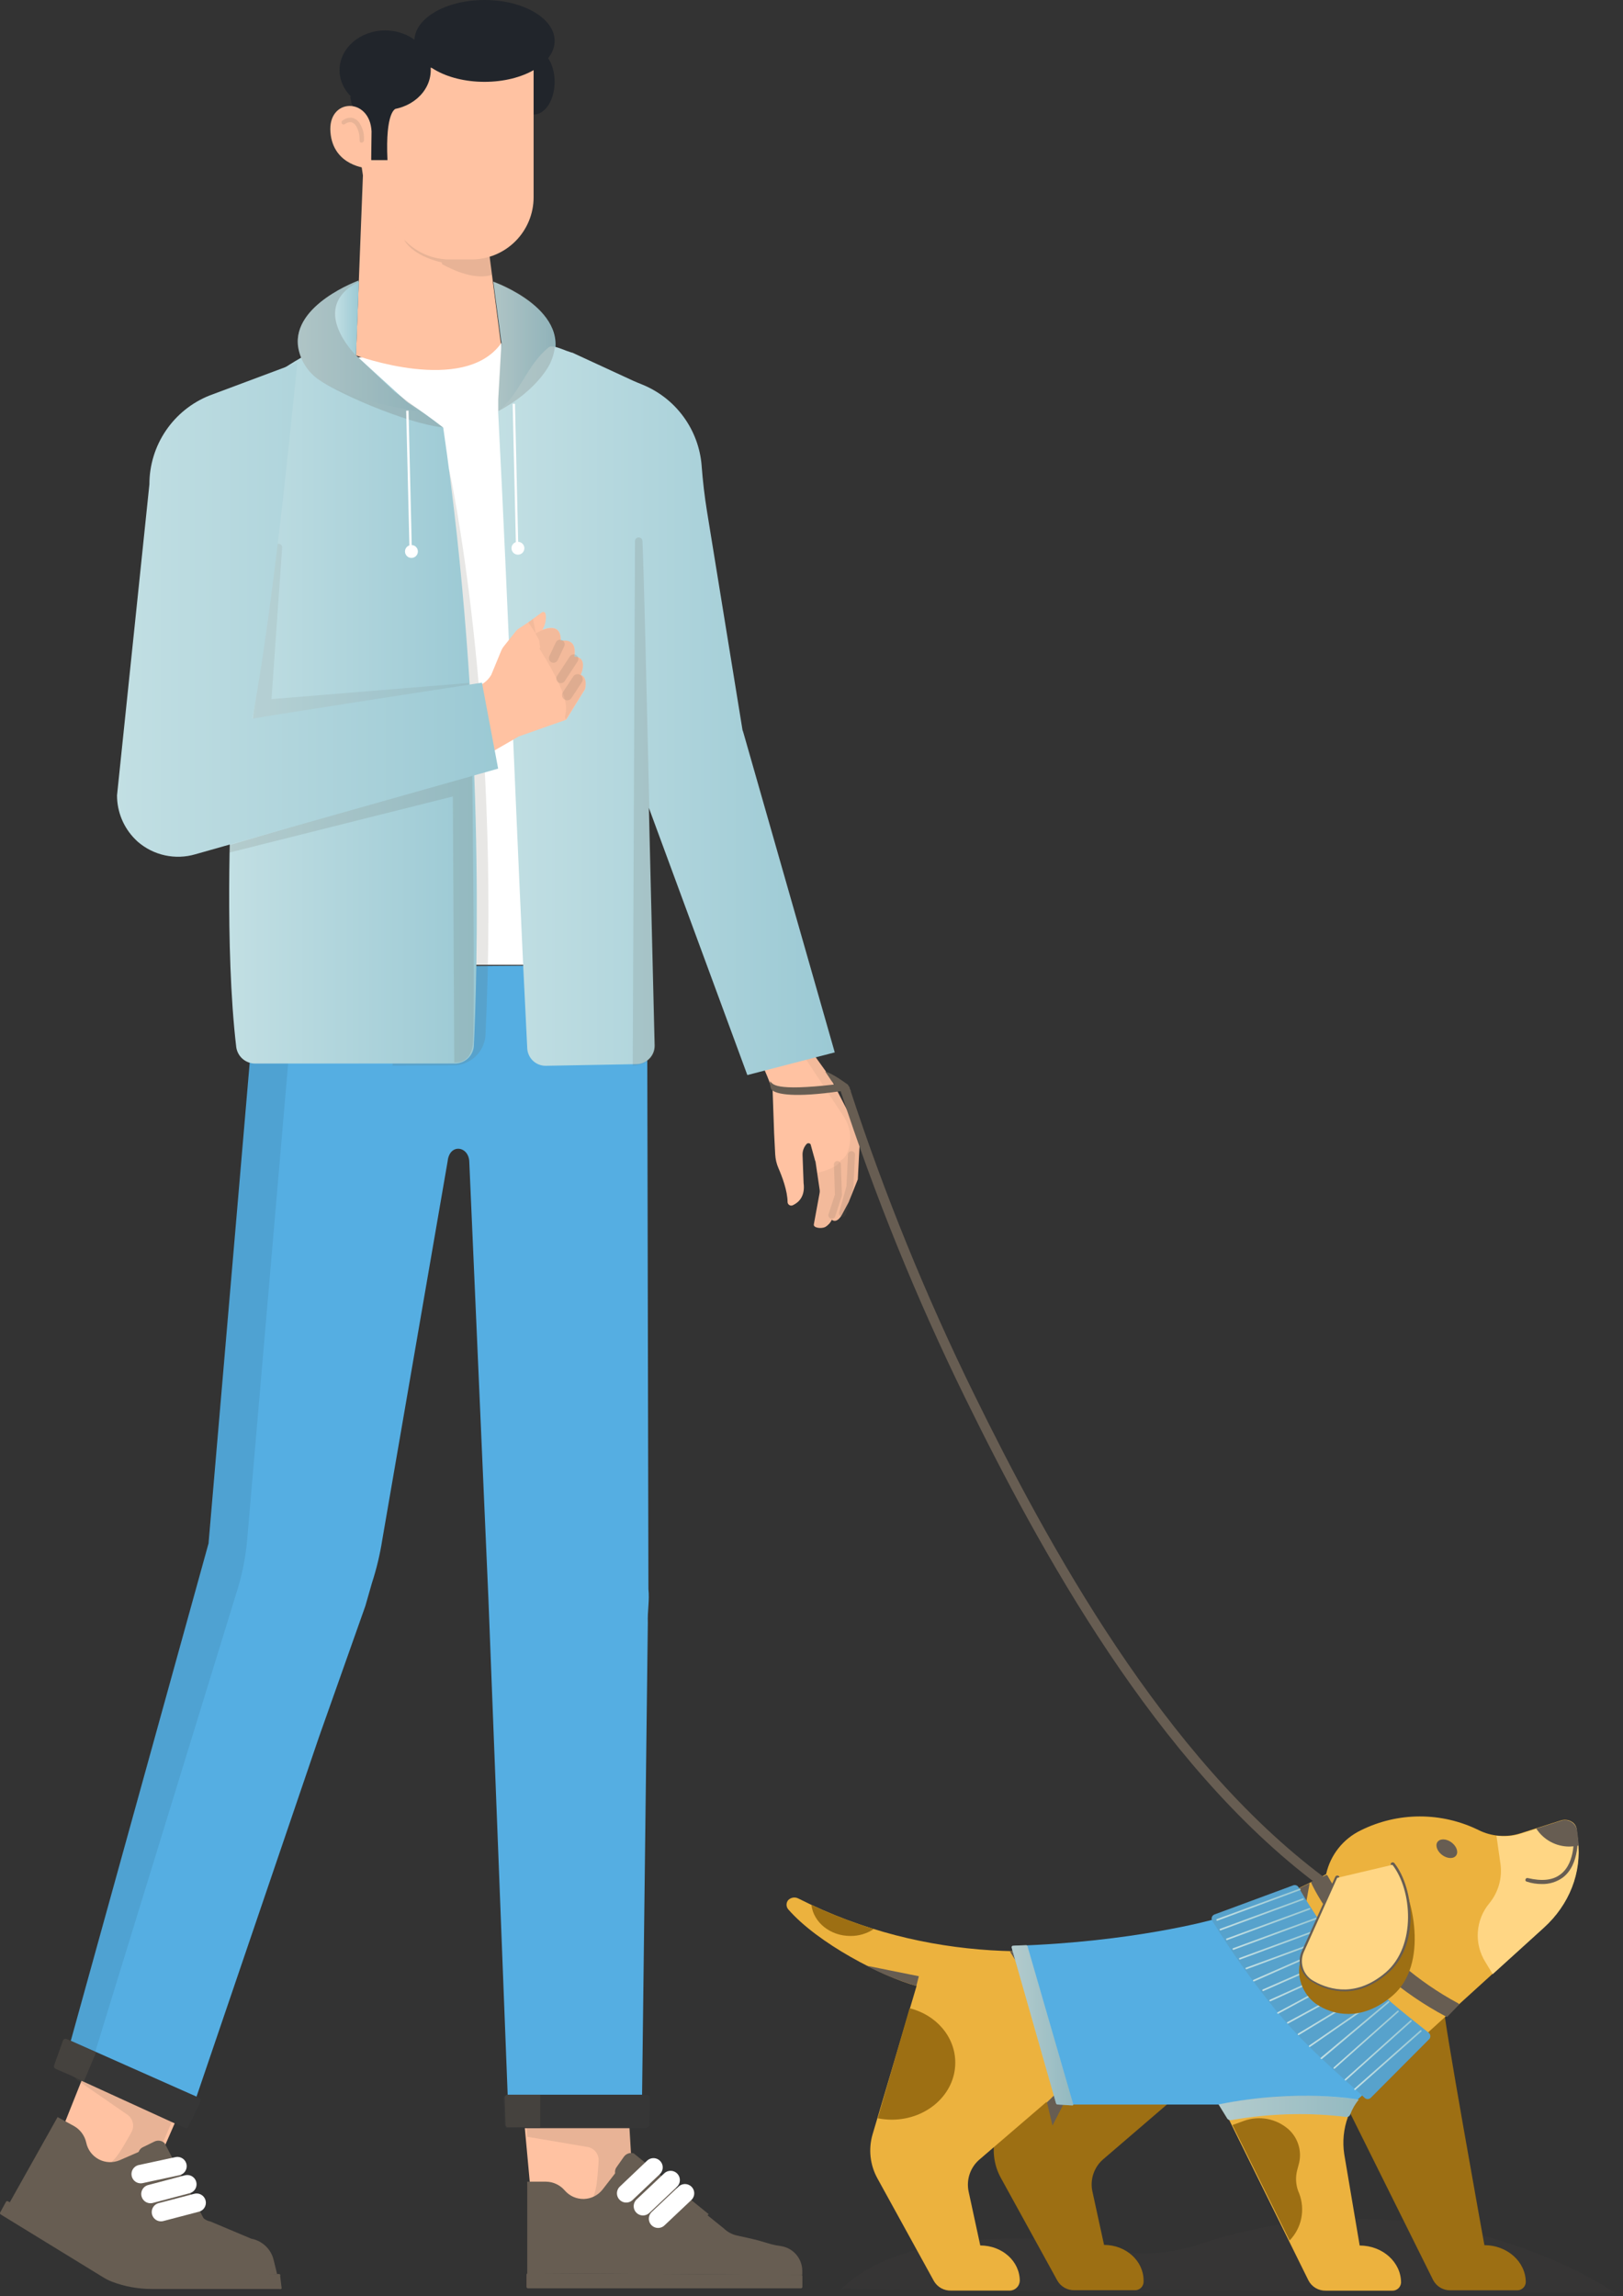 <svg width="135" height="191" viewBox="0 0 135 191" fill="none" xmlns="http://www.w3.org/2000/svg">
<rect x="0" y="0" width="135" height="191" fill="#333333" stroke="none"/>
<path d="M5.616 170.753L15.85 175.87L26.529 144.508L30.393 133.587L30.932 131.701C31.319 130.515 31.61 129.299 31.802 128.065L37.234 96.6C37.396 95.073 39.012 95.343 39.036 96.665L40.628 133.048L42.332 176.947H53.375L53.886 134.976C53.846 134.047 54.04 133.121 53.935 132.197L53.824 80.258L21.444 80.495L17.35 128.378L5.616 170.753Z" fill="#55AEE2"/>
<path opacity="0.3" d="M5.705 170.381L7.722 171.329L19.615 132.665C20.109 131.166 20.427 129.614 20.563 128.041L24.651 80.53L21.374 80.551L17.393 128.2L5.705 170.381Z" fill="black" fill-opacity="0.24"/>
<path opacity="0.05" d="M69.987 190.414C75.43 185.054 87.727 186.202 89.975 186.56C90.269 186.605 90.558 186.673 90.84 186.764C93.705 187.685 96.789 187.672 99.647 186.729C119.307 180.12 134.352 190.75 134.352 190.75L95.656 190.481V190.75L69.987 190.414Z" fill="#675D52"/>
<g opacity="0.08">
<path opacity="0.08" d="M108.688 168.173C108.282 167.891 107.945 167.521 107.704 167.09C107.462 166.659 107.322 166.178 107.294 165.685C107.266 165.191 107.352 164.698 107.543 164.242C107.735 163.787 108.028 163.381 108.4 163.056C112.254 159.692 118.993 154.23 124.772 151.744C120.606 153.266 118.236 154.796 118.236 154.796C106.599 163.115 95.287 162.854 90.921 161.197C89.459 160.64 87.968 160.158 86.456 159.754C86.456 159.754 101.495 163.751 119.27 176.409C115.885 173.487 112.353 170.737 108.688 168.173Z" fill="#675D52"/>
</g>
<path d="M43.456 174.866L52.228 174.836L52.511 179.636C52.527 180.23 52.692 180.814 52.992 181.337C53.292 181.863 53.72 182.314 54.239 182.656L60.692 186.955L44.531 186.57L43.456 174.866Z" fill="#FFC2A2"/>
<path opacity="0.15" d="M49.785 179.953V179.851C49.824 179.571 49.755 179.285 49.591 179.053C49.427 178.822 49.182 178.663 48.904 178.606L43.86 177.753L43.782 176.675H52.429L52.809 185.894L45.756 185.032L48.085 184.03C49.65 183.309 49.629 181.854 49.785 179.953Z" fill="#675D52"/>
<path d="M43.857 189.11V181.488H45.43C45.723 181.493 46.012 181.561 46.277 181.687C46.542 181.811 46.779 181.992 46.97 182.212C47.166 182.441 47.409 182.624 47.684 182.748C47.959 182.87 48.258 182.931 48.558 182.926C48.859 182.918 49.155 182.845 49.425 182.711C49.694 182.576 49.93 182.385 50.116 182.148L52.459 179.126L60.199 185.372C60.51 185.673 60.899 185.881 61.322 185.972C61.955 186.112 62.591 186.241 63.208 186.414L64.123 186.683C64.397 186.753 64.675 186.81 64.956 186.847C65.448 186.92 65.898 187.168 66.224 187.545C66.55 187.922 66.73 188.401 66.733 188.9V189.247L43.857 189.11Z" fill="#675D52"/>
<path d="M43.792 189.226V190.238C43.793 190.271 43.806 190.303 43.83 190.327C43.854 190.349 43.886 190.362 43.919 190.362H66.617C66.65 190.362 66.682 190.349 66.706 190.327C66.73 190.303 66.743 190.271 66.744 190.238V189.352C66.744 189.32 66.731 189.288 66.708 189.263C66.684 189.239 66.653 189.226 66.62 189.226L43.927 189.102C43.91 189.102 43.893 189.105 43.877 189.11C43.861 189.115 43.846 189.123 43.834 189.137C43.821 189.148 43.811 189.161 43.804 189.177C43.797 189.191 43.793 189.21 43.792 189.226Z" fill="#675D52"/>
<path d="M51.212 180.944C51.164 180.831 51.147 180.707 51.164 180.586C51.18 180.462 51.23 180.349 51.306 180.252L51.904 179.401C51.995 179.28 52.122 179.188 52.266 179.14C52.411 179.091 52.566 179.088 52.712 179.131L58.95 184.192L58.099 185C57.855 185.242 57.53 185.385 57.188 185.401C56.845 185.42 56.508 185.31 56.24 185.094L51.234 181.03L51.212 180.944Z" fill="#675D52"/>
<path d="M54.74 184.567L56.976 182.455" stroke="white" stroke-width="1.54" stroke-linecap="round" stroke-linejoin="round"/>
<path d="M53.48 183.527L55.78 181.354" stroke="white" stroke-width="1.54" stroke-linecap="round" stroke-linejoin="round"/>
<path d="M52.087 182.455L54.355 180.3" stroke="white" stroke-width="1.54" stroke-linecap="round" stroke-linejoin="round"/>
<path d="M7.698 170.796L15.556 174.286L13.625 178.71C13.367 179.252 13.248 179.845 13.277 180.437C13.306 181.03 13.483 181.609 13.793 182.128L17.601 188.571L3.327 181.752L7.698 170.796Z" fill="#FFC2A2"/>
<path opacity="0.15" d="M10.846 177.529L10.892 177.437C11.047 177.2 11.105 176.912 11.055 176.632C11.005 176.352 10.85 176.104 10.622 175.935L6.313 172.956L6.741 171.83L14.633 175.708L11.01 184.195L5.012 180.381L7.547 180.481C9.295 180.513 9.887 179.188 10.846 177.529Z" fill="#675D52"/>
<path d="M10.463 189.336L0.698 183.411L4.791 176.115L6.17 176.869C6.424 177.015 6.645 177.214 6.818 177.451C6.991 177.688 7.112 177.96 7.175 178.246C7.236 178.539 7.362 178.817 7.544 179.056C7.725 179.296 7.958 179.493 8.225 179.633C8.491 179.77 8.785 179.851 9.086 179.862C9.386 179.872 9.686 179.818 9.962 179.7L13.463 178.173L16.601 184.098C16.683 184.278 16.807 184.437 16.963 184.558C17.12 184.68 17.303 184.763 17.498 184.798L20.894 186.228C21.341 186.312 21.755 186.522 22.085 186.834C22.416 187.144 22.649 187.545 22.758 187.987L23.049 189.175L10.463 189.336Z" fill="#675D52"/>
<path d="M0.498 183.163L0.013 184.049C-0.001 184.079 -0.004 184.114 0.005 184.144C0.015 184.176 0.036 184.203 0.065 184.219L8.573 189.436C8.805 189.581 9.051 189.708 9.308 189.807C10.365 190.209 11.487 190.413 12.618 190.413H23.259C23.288 190.429 23.322 190.432 23.353 190.424C23.385 190.413 23.412 190.394 23.428 190.365L23.304 189.341C23.32 189.312 23.323 189.277 23.313 189.247C23.304 189.215 23.282 189.188 23.253 189.172L12.887 189.075C12.154 189.069 11.425 188.972 10.716 188.787C10.3 188.69 9.903 188.528 9.537 188.307L0.671 183.123C0.657 183.115 0.641 183.107 0.625 183.104C0.609 183.101 0.592 183.104 0.576 183.107C0.56 183.109 0.545 183.117 0.531 183.128C0.518 183.136 0.507 183.15 0.498 183.163Z" fill="#675D52"/>
<path d="M11.5 179.169C11.511 179.045 11.556 178.929 11.629 178.83C11.702 178.73 11.801 178.655 11.915 178.606L12.849 178.148C12.989 178.081 13.146 178.06 13.299 178.084C13.452 178.111 13.593 178.183 13.703 178.294L17.258 185.167L16.127 185.458C15.797 185.552 15.444 185.523 15.135 185.372C14.826 185.224 14.583 184.968 14.452 184.65L11.489 179.242L11.5 179.169Z" fill="#675D52"/>
<path d="M13.391 184.017L16.353 183.241" stroke="white" stroke-width="1.54" stroke-linecap="round" stroke-linejoin="round"/>
<path d="M12.518 182.512L15.578 181.704" stroke="white" stroke-width="1.54" stroke-linecap="round" stroke-linejoin="round"/>
<path d="M11.707 180.855L14.759 180.198" stroke="white" stroke-width="1.54" stroke-linecap="round" stroke-linejoin="round"/>
<path d="M53.822 174.254H42.109C42.065 174.257 42.022 174.27 41.983 174.292C41.945 174.313 41.912 174.343 41.886 174.378C41.86 174.413 41.843 174.453 41.835 174.499C41.827 174.542 41.828 174.585 41.839 174.628L41.961 176.799C41.969 176.864 42.001 176.923 42.051 176.966C42.101 177.009 42.164 177.033 42.23 177.033H53.738C53.779 177.031 53.819 177.017 53.855 176.998C53.891 176.979 53.922 176.953 53.948 176.92C53.973 176.888 53.992 176.853 54.002 176.812C54.012 176.772 54.014 176.732 54.007 176.691L54.083 174.521C54.079 174.453 54.05 174.389 54.002 174.337C53.954 174.289 53.89 174.259 53.822 174.254Z" fill="#21252B"/>
<path opacity="0.3" d="M53.822 174.254H42.109C42.065 174.257 42.022 174.27 41.983 174.292C41.945 174.313 41.912 174.343 41.886 174.378C41.86 174.413 41.843 174.453 41.835 174.499C41.827 174.542 41.828 174.585 41.839 174.628L41.961 176.799C41.969 176.864 42.001 176.923 42.051 176.966C42.101 177.009 42.164 177.033 42.23 177.033H53.738C53.779 177.031 53.819 177.017 53.855 176.998C53.891 176.979 53.922 176.953 53.948 176.92C53.973 176.888 53.992 176.853 54.002 176.812C54.012 176.772 54.014 176.732 54.007 176.691L54.083 174.521C54.079 174.453 54.05 174.389 54.002 174.337C53.954 174.289 53.89 174.259 53.822 174.254Z" fill="#675D52"/>
<path d="M5.548 169.619L16.575 174.518C16.628 174.542 16.67 174.586 16.693 174.639C16.716 174.693 16.718 174.752 16.698 174.809L15.691 176.888C15.68 176.918 15.664 176.945 15.642 176.969C15.62 176.993 15.594 177.012 15.564 177.023C15.535 177.036 15.504 177.042 15.471 177.042C15.44 177.042 15.408 177.036 15.379 177.023L4.622 172.102C4.569 172.078 4.526 172.035 4.504 171.981C4.481 171.927 4.479 171.865 4.498 171.811L5.236 169.751C5.247 169.722 5.263 169.695 5.285 169.67C5.307 169.646 5.334 169.627 5.363 169.617C5.393 169.603 5.424 169.598 5.456 169.598C5.488 169.598 5.519 169.606 5.548 169.619Z" fill="#21252B"/>
<path opacity="0.3" d="M5.548 169.619L16.575 174.518C16.628 174.542 16.67 174.586 16.693 174.639C16.716 174.693 16.718 174.752 16.698 174.809L15.691 176.888C15.68 176.918 15.664 176.945 15.642 176.969C15.62 176.993 15.594 177.012 15.564 177.023C15.535 177.036 15.504 177.042 15.471 177.042C15.44 177.042 15.408 177.036 15.379 177.023L4.622 172.102C4.569 172.078 4.526 172.035 4.504 171.981C4.481 171.927 4.479 171.865 4.498 171.811L5.236 169.751C5.247 169.722 5.263 169.695 5.285 169.67C5.307 169.646 5.334 169.627 5.363 169.617C5.393 169.603 5.424 169.598 5.456 169.598C5.488 169.598 5.519 169.606 5.548 169.619Z" fill="#675D52"/>
<path opacity="0.3" d="M42.05 176.692L41.974 174.521C41.978 174.451 42.008 174.383 42.058 174.335C42.107 174.284 42.173 174.254 42.244 174.251H44.937V176.945L42.157 176.961C42.119 176.929 42.089 176.885 42.071 176.84C42.052 176.794 42.045 176.743 42.05 176.692Z" fill="#675D52"/>
<path d="M28.904 29.827L41.705 28.548L45.744 80.261H33.625L28.904 29.827Z" fill="white"/>
<path d="M44.385 9.531C45.351 9.531 46.135 8.312 46.135 6.808C46.135 5.304 45.351 4.085 44.385 4.085C43.418 4.085 42.634 5.304 42.634 6.808C42.634 8.312 43.418 9.531 44.385 9.531Z" fill="#21252B"/>
<path d="M30.188 14.589L29.607 29.561C29.607 29.561 38.551 32.868 41.662 28.588L40.708 21.206L32.911 9.143L29.216 8.171L30.188 14.589Z" fill="#FFC2A2"/>
<path opacity="0.15" d="M40.983 22.849L40.592 20.514L35.772 21.117C35.155 20.872 34.406 20.466 34.013 19.852C33.999 19.83 33.981 19.811 33.96 19.796C33.939 19.782 33.916 19.771 33.891 19.766C33.866 19.76 33.84 19.76 33.814 19.764C33.789 19.769 33.765 19.778 33.744 19.792C33.7 19.821 33.67 19.864 33.659 19.915C33.648 19.965 33.657 20.018 33.684 20.062C34.514 21.354 36.593 21.793 36.682 21.812H36.722C36.746 21.812 36.773 22.001 36.795 21.99C37.8 22.534 39.564 23.323 40.983 22.849Z" fill="#675D52"/>
<path d="M32.23 5.639H44.385V16.412C44.385 17.091 44.251 17.764 43.991 18.391C43.731 19.018 43.35 19.589 42.87 20.069C42.39 20.549 41.82 20.93 41.193 21.19C40.565 21.449 39.893 21.583 39.214 21.583H37.404C36.032 21.583 34.717 21.038 33.748 20.069C32.778 19.099 32.233 17.784 32.233 16.412V5.639H32.23Z" fill="#FFC2A2"/>
<path d="M32.036 9.141C34.13 9.141 35.828 7.662 35.828 5.836C35.828 4.011 34.13 2.532 32.036 2.532C29.942 2.532 28.244 4.011 28.244 5.836C28.244 7.662 29.942 9.141 32.036 9.141Z" fill="#21252B"/>
<path d="M40.301 6.808C43.523 6.808 46.135 5.284 46.135 3.404C46.135 1.524 43.523 0 40.301 0C37.08 0 34.468 1.524 34.468 3.404C34.468 5.284 37.08 6.808 40.301 6.808Z" fill="#21252B"/>
<path d="M32.911 9.052C32.911 9.052 32.036 9.238 32.23 13.321H30.87C30.28 11.815 29.903 10.358 29.313 8.85C29.211 8.581 29.157 8.042 29.119 8.071C30.1 7.293 31.699 8.734 32.911 9.052Z" fill="#21252B"/>
<path d="M30.552 13.996C30.552 13.996 27.708 13.838 27.485 10.986C27.261 8.133 30.771 8.063 30.905 10.934L30.867 14.05L30.552 13.996Z" fill="#FFC2A2"/>
<path d="M71.104 93.579L69.076 89.66L67.651 87.675L65.893 84.635L61.5 87.185L63.345 88.459C63.69 89.193 63.998 89.945 64.266 90.71L64.39 94.249L64.481 96.032C64.502 96.427 64.594 96.814 64.751 97.177C65.044 97.85 65.508 99.062 65.51 100.005C65.513 100.056 65.529 100.106 65.557 100.15C65.585 100.193 65.623 100.229 65.668 100.254C65.713 100.279 65.764 100.292 65.816 100.291C65.867 100.291 65.918 100.278 65.963 100.253C66.41 100.04 66.994 99.541 66.841 98.405L66.755 96.078C66.746 95.754 66.859 95.438 67.07 95.192C67.09 95.164 67.117 95.142 67.148 95.126C67.179 95.11 67.213 95.102 67.248 95.102C67.282 95.102 67.316 95.11 67.347 95.126C67.378 95.142 67.405 95.164 67.425 95.192L67.797 96.539L67.835 96.638L68.177 98.96C68.193 99.049 68.193 99.14 68.177 99.229L67.695 101.85C67.638 102.159 68.33 102.224 68.632 102.076C68.877 101.936 69.072 101.724 69.189 101.467C69.189 101.467 69.58 101.85 70.035 101.042L70.59 100.007L71.352 98.109L71.513 94.968C71.54 94.472 71.396 93.982 71.104 93.579Z" fill="#FFC2A2"/>
<path opacity="0.08" d="M69.938 96.517C69.65 97.228 67.975 97.567 67.975 97.567L68.179 98.954C68.196 99.043 68.196 99.134 68.179 99.224L67.695 101.849C67.638 102.162 68.333 102.218 68.637 102.07C68.875 101.928 69.063 101.715 69.176 101.462C69.176 101.462 69.58 101.849 70.035 101.041L70.59 100.007L71.352 98.109L71.514 94.968C71.543 94.468 71.398 93.973 71.104 93.568L68.995 89.487L65.75 84.694L65.069 85.124L70.264 93.013C70.69 93.729 70.825 94.581 70.641 95.394C70.418 96.379 69.938 96.517 69.938 96.517Z" fill="#675D52"/>
<path opacity="0.15" d="M70.083 100.934L70.697 98.726L70.827 96.049" stroke="#675D52" stroke-width="0.58" stroke-miterlimit="10" stroke-linecap="round"/>
<path opacity="0.15" d="M69.195 101.095L69.739 99.412L69.655 96.872" stroke="#675D52" stroke-width="0.58" stroke-miterlimit="10" stroke-linecap="round"/>
<path opacity="0.15" d="M37.347 38.976C37.347 38.976 41.697 58.618 40.38 86.153C40.327 86.835 40.015 87.471 39.508 87.929C39.001 88.388 38.338 88.636 37.654 88.621L32.647 88.647L37.347 38.976Z" fill="#675D52"/>
<path opacity="0.15" d="M28.492 10.03C28.604 9.94 28.734 9.873 28.873 9.835C29.012 9.796 29.157 9.785 29.3 9.803C29.441 9.838 29.572 9.903 29.686 9.994C29.799 10.085 29.892 10.199 29.957 10.329C30.148 10.643 30.257 11.001 30.275 11.368V11.67C30.275 11.891 29.924 11.961 29.916 11.713L29.903 11.409C29.886 11.101 29.799 10.802 29.647 10.533C29.605 10.445 29.546 10.367 29.472 10.303C29.398 10.24 29.312 10.193 29.219 10.164C29.025 10.146 28.832 10.204 28.68 10.326C28.641 10.353 28.592 10.363 28.546 10.355C28.499 10.346 28.457 10.319 28.43 10.28C28.387 10.17 28.411 10.059 28.492 10.03Z" fill="#675D52"/>
<path d="M41.032 23.434C41.032 23.434 47.937 25.858 45.796 30.336C45.796 30.336 44.754 32.456 41.449 34.206V33.245L41.718 28.551L41.032 23.434Z" fill="url(#paint0_linear_73_6548)"/>
<path d="M19.217 66.897C19.217 66.897 18.662 78.766 19.653 87.126C19.711 87.509 19.908 87.858 20.206 88.106C20.503 88.354 20.882 88.484 21.269 88.473H37.8C38.205 88.483 38.598 88.338 38.899 88.067C39.2 87.796 39.385 87.419 39.416 87.016C39.685 81.33 40.394 59.739 36.868 35.575C36.398 35.2 35.905 34.829 35.389 34.463C32.345 32.313 28.983 30.654 25.424 29.545C22.925 30.908 21.506 32.268 19.009 33.63L19.217 66.897Z" fill="url(#paint1_linear_73_6548)"/>
<path d="M29.83 23.337C29.83 23.337 24.307 25.338 24.797 28.847C24.951 29.831 25.457 30.724 26.221 31.363C27.52 32.483 31.931 33.916 34.972 34.206H34.703L29.607 29.558L29.779 25.136L29.83 23.337Z" fill="url(#paint2_linear_73_6548)"/>
<path opacity="0.2" d="M29.83 23.337C29.83 23.337 24.307 25.338 24.797 28.847C24.951 29.831 25.457 30.724 26.221 31.363C27.52 32.483 33.816 35.262 36.857 35.553L32.817 32.591L29.607 29.558L29.779 25.136L29.83 23.337Z" fill="#675D52"/>
<path d="M53.402 31.982C53.157 31.882 52.909 31.785 52.669 31.675L47.595 29.332H47.552L47.129 29.186C46.59 28.982 45.914 28.68 45.645 28.893C43.835 30.326 43.245 32.785 41.433 34.22C42.346 51.844 42.957 69.59 43.857 87.215C43.878 87.61 44.052 87.982 44.341 88.252C44.632 88.522 45.015 88.668 45.411 88.661L52.952 88.523C53.153 88.52 53.352 88.476 53.536 88.395C53.72 88.314 53.887 88.198 54.026 88.052C54.165 87.907 54.274 87.735 54.347 87.548C54.42 87.36 54.454 87.16 54.449 86.959L53.814 60.614L53.321 40.657L52.736 63.846L62.163 89.431L69.434 87.546L61.893 61.152C61.403 59.364 61.939 62.919 61.813 61.071V61.047L58.807 42.537C58.605 41.287 58.459 40.029 58.363 38.766V38.745C58.247 37.267 57.722 35.852 56.845 34.657C55.969 33.462 54.776 32.536 53.402 31.982Z" fill="url(#paint3_linear_73_6548)"/>
<path d="M43.025 52.386L43.052 52.359L44.078 51.678L45.206 53.598L44.667 54.944L43.321 54.136L43.025 52.386Z" fill="#FFC2A2"/>
<path opacity="0.15" d="M53.087 44.713C53.012 44.721 52.944 44.757 52.895 44.812C52.845 44.868 52.817 44.94 52.817 45.014L52.631 88.644C52.631 88.644 54.678 88.645 54.517 86.732C54.368 84.869 53.657 49.528 53.439 44.987C53.435 44.946 53.422 44.906 53.402 44.869C53.382 44.833 53.355 44.8 53.322 44.775C53.288 44.749 53.251 44.73 53.21 44.72C53.17 44.709 53.128 44.707 53.087 44.713Z" fill="#675D52"/>
<path d="M43.948 51.775C43.948 51.775 44.775 51.15 45.08 50.937C45.118 50.911 45.164 50.9 45.21 50.905C45.255 50.91 45.298 50.931 45.33 50.964C45.462 51.104 45.492 52.084 44.872 52.701H44.565L43.948 51.775Z" fill="#FFC2A2"/>
<path opacity="0.08" d="M44.334 51.486L44.565 52.701L43.948 51.775L44.334 51.486Z" fill="#675D52"/>
<path d="M42.914 45.365L42.642 33.595L42.836 33.59L43.108 45.359L42.914 45.365Z" fill="white"/>
<path d="M43.081 46.143C43.377 46.143 43.617 45.903 43.617 45.607C43.617 45.311 43.377 45.071 43.081 45.071C42.785 45.071 42.545 45.311 42.545 45.607C42.545 45.903 42.785 46.143 43.081 46.143Z" fill="white"/>
<path d="M34.059 45.634L33.787 34.166L33.981 34.158L34.253 45.628L34.059 45.634Z" fill="white"/>
<path d="M34.223 46.412C34.52 46.412 34.759 46.172 34.759 45.876C34.759 45.58 34.52 45.34 34.223 45.34C33.927 45.34 33.687 45.58 33.687 45.876C33.687 46.172 33.927 46.412 34.223 46.412Z" fill="white"/>
<path opacity="0.2" d="M40.983 23.353C40.983 23.353 47.886 25.777 45.748 30.256C45.748 30.256 44.74 32.456 41.438 34.207V33.172L41.708 28.29L40.983 23.353Z" fill="#675D52"/>
<path d="M29.607 29.558C29.607 29.558 25.546 25.588 29.855 23.434L29.779 25.136L29.607 29.558Z" fill="url(#paint4_linear_73_6548)"/>
<path d="M44.872 53.318L44.565 52.639L44.678 52.591C44.678 52.591 46.703 51.422 46.644 53.296L46.463 54.204L46.647 53.283C46.989 53.318 48.456 52.952 47.489 55.774L47.578 54.619C47.626 54.609 47.676 54.609 47.724 54.619C48.58 54.619 48.637 55.322 48.314 56.14C48.314 56.14 48.885 56.256 48.672 57.323L47.137 59.814C47.11 59.853 47.071 59.883 47.026 59.897L43.156 61.26L37.77 64.371L37.837 57.969L39.246 57.199C39.578 57.161 39.898 57.045 40.178 56.862C40.459 56.679 40.693 56.433 40.861 56.143L41.696 54.118C41.747 53.995 41.815 53.88 41.898 53.776L43.005 52.389L43.727 54.005C43.766 54.094 43.833 54.169 43.918 54.218C44.002 54.266 44.12 54.331 44.249 54.39C44.318 54.421 44.393 54.436 44.468 54.433C44.544 54.431 44.617 54.41 44.683 54.374C44.749 54.337 44.806 54.286 44.848 54.224C44.891 54.161 44.918 54.09 44.928 54.016L44.953 53.827C44.955 53.812 44.955 53.796 44.953 53.781L44.858 53.318" fill="#FFC2A2"/>
<path opacity="0.1" d="M23.221 45.238H23.122C22.944 45.209 22.879 45.335 22.877 45.508L20.878 60.961L38.742 57.888L39.012 56.811L22.583 58.158L23.472 45.499C23.465 45.434 23.437 45.373 23.391 45.326C23.346 45.279 23.286 45.248 23.221 45.238Z" fill="#675D52"/>
<path opacity="0.15" d="M19.085 70.921L37.668 66.256L37.784 88.383C37.784 88.383 39.109 88.577 39.322 86.926C39.534 85.275 39.284 64.371 39.284 64.371L19.114 70.296L19.085 70.921Z" fill="#675D52"/>
<path d="M24.738 30.167L17.423 32.903C15.948 33.493 14.683 34.512 13.793 35.828C12.902 37.144 12.427 38.696 12.427 40.285L9.734 66.164C9.733 66.844 9.867 67.516 10.127 68.144C10.387 68.772 10.769 69.342 11.25 69.822C11.314 69.889 11.384 69.954 11.454 70.018C12.103 70.581 12.882 70.972 13.721 71.154C14.559 71.337 15.431 71.306 16.254 71.063L41.435 63.94L40.089 56.789C40.089 56.789 22.314 59.523 20.967 59.792C20.967 59.792 22.044 54.944 23.66 40.401C23.965 37.654 24.738 30.167 24.738 30.167Z" fill="url(#paint5_linear_73_6548)"/>
<path opacity="0.08" d="M48.303 56.143C48.618 55.335 48.572 54.664 47.764 54.624C47.983 53.062 46.91 53.312 46.625 53.277V53.291C46.684 51.406 44.546 52.696 44.546 52.696L44.842 53.25L44.934 53.897C44.934 53.897 44.853 53.924 44.853 53.929C47.939 58.866 46.889 59.13 47.008 59.789C47.045 59.773 47.078 59.825 47.102 59.789L48.648 57.32C48.885 56.259 48.303 56.143 48.303 56.143Z" fill="#675D52"/>
<path opacity="0.15" d="M46.585 53.598L46.041 54.748" stroke="#675D52" stroke-width="0.77" stroke-miterlimit="10" stroke-linecap="round"/>
<path opacity="0.15" d="M48.042 56.509L47.178 57.824" stroke="#675D52" stroke-width="0.86" stroke-miterlimit="10" stroke-linecap="round"/>
<path opacity="0.15" d="M47.721 54.815L46.652 56.447" stroke="#675D52" stroke-width="0.77" stroke-miterlimit="10" stroke-linecap="round"/>
<path opacity="0.3" d="M5.236 169.751L4.498 171.811C4.479 171.865 4.481 171.927 4.504 171.981C4.526 172.035 4.569 172.078 4.622 172.102L5.885 172.641L6.962 173.179L7.997 170.723L5.791 169.729L5.548 169.622C5.52 169.608 5.488 169.6 5.457 169.6C5.425 169.6 5.393 169.605 5.364 169.616C5.334 169.63 5.308 169.649 5.286 169.67C5.264 169.694 5.247 169.721 5.236 169.751Z" fill="#675D52"/>
<path d="M120.08 166.829L112.02 175.21L119.208 189.673C119.344 189.934 119.551 190.152 119.805 190.303C120.059 190.454 120.351 190.529 120.646 190.524H126.167C126.355 190.535 126.538 190.467 126.678 190.343C126.817 190.219 126.902 190.044 126.913 189.856C126.913 188.151 125.37 186.769 123.471 186.769C123.471 186.769 119.943 167.244 120.08 166.829Z" fill="#9D6F13"/>
<path d="M82.847 177.529C82.671 178.135 82.617 178.774 82.688 179.401C82.758 180.029 82.952 180.637 83.259 181.189L87.958 189.732C88.102 189.977 88.309 190.179 88.557 190.317C88.805 190.454 89.086 190.524 89.37 190.516H94.376C94.564 190.527 94.747 190.459 94.887 190.336C95.027 190.212 95.111 190.037 95.122 189.848V189.711C95.122 188.076 93.657 186.748 91.834 186.748L90.856 182.256C90.758 181.766 90.795 181.259 90.963 180.791C91.13 180.319 91.422 179.905 91.807 179.587L97.301 174.866H83.644L82.847 177.529Z" fill="#9D6F13"/>
<path d="M72.578 177.559C72.401 178.165 72.346 178.803 72.416 179.431C72.487 180.061 72.681 180.669 72.987 181.221L77.687 189.764C77.831 190.01 78.038 190.209 78.286 190.349C78.534 190.486 78.814 190.554 79.098 190.548H83.927C84.039 190.554 84.151 190.537 84.257 190.5C84.363 190.465 84.46 190.405 84.543 190.33C84.627 190.255 84.694 190.166 84.743 190.063C84.791 189.961 84.818 189.853 84.824 189.74C84.824 188.105 83.361 186.794 81.538 186.794L80.563 182.28C80.465 181.79 80.501 181.283 80.669 180.812C80.836 180.341 81.128 179.926 81.514 179.608L87.008 174.887H101.516L108.834 189.7C108.969 189.964 109.176 190.182 109.43 190.333C109.685 190.484 109.976 190.559 110.272 190.554H115.793C115.98 190.564 116.164 190.497 116.304 190.373C116.443 190.249 116.528 190.071 116.539 189.886C116.539 188.181 114.999 186.799 113.097 186.799L111.813 179.199C111.654 178.159 111.759 177.095 112.118 176.11C112.477 175.121 113.078 174.238 113.867 173.543L128.411 160.325C130.514 158.413 131.567 155.746 131.233 153.072L131.131 152.172C131.08 151.596 130.439 151.251 129.846 151.434L126.458 152.512C125.312 152.875 124.069 152.778 122.992 152.242C121.466 151.49 119.787 151.101 118.085 151.104C116.384 151.108 114.706 151.505 113.183 152.264C112.46 152.614 111.825 153.123 111.327 153.753C110.829 154.383 110.48 155.118 110.307 155.903C110.307 155.903 88.069 168.892 66.407 157.931C66.27 157.859 66.113 157.834 65.96 157.858C65.808 157.883 65.667 157.957 65.559 158.068C65.472 158.175 65.424 158.309 65.424 158.448C65.424 158.586 65.472 158.72 65.559 158.827C68.023 161.661 73.37 164.424 76.24 165.208L72.578 177.559Z" fill="#ECB23E"/>
<path d="M121.056 154.426C121.325 154.181 121.228 153.702 120.837 153.349C120.447 152.996 119.908 152.91 119.636 153.153C119.364 153.395 119.467 153.877 119.857 154.23C120.248 154.583 120.784 154.669 121.056 154.426Z" fill="#675D52"/>
<path d="M75.658 167.058L73.014 176.215C73.394 176.288 73.781 176.328 74.169 176.331C77.097 176.331 79.459 174.211 79.459 171.588C79.459 169.431 77.867 167.61 75.658 167.058Z" fill="#9D6F13"/>
<path d="M107.269 186.379C107.761 185.87 108.097 185.232 108.238 184.537C108.378 183.842 108.318 183.123 108.064 182.463L107.988 182.28C107.787 181.741 107.751 181.157 107.883 180.599L108.064 179.907C108.176 179.406 108.152 178.881 107.994 178.394C107.836 177.903 107.551 177.464 107.167 177.122C106.668 176.686 106.062 176.392 105.412 176.271C104.762 176.15 104.091 176.204 103.469 176.43L102.518 176.775L107.269 186.379Z" fill="#9D6F13"/>
<path d="M120.293 167.761C112.674 163.721 109.429 157.465 109.071 156.638C109.066 156.627 109.063 156.616 109.062 156.605C109.062 156.593 109.064 156.582 109.068 156.571C109.072 156.56 109.078 156.55 109.086 156.542C109.094 156.533 109.103 156.527 109.114 156.522L110.304 155.983C110.325 155.973 110.348 155.971 110.37 155.978C110.392 155.985 110.41 156.001 110.42 156.021C110.819 156.764 114.333 162.927 121.303 166.657C121.317 166.663 121.328 166.673 121.336 166.685C121.345 166.698 121.35 166.712 121.352 166.726C121.353 166.741 121.351 166.756 121.345 166.77C121.34 166.783 121.331 166.795 121.319 166.805L120.393 167.761C120.378 167.77 120.361 167.775 120.343 167.775C120.326 167.775 120.308 167.77 120.293 167.761Z" fill="#675D52"/>
<path d="M84.002 162.337L84.465 163.075C85.202 164.242 86.269 165.165 87.532 165.724C88.794 166.284 90.194 166.456 91.554 166.218L97.28 165.227C97.885 165.127 98.504 165.143 99.103 165.272L101.772 165.849C102.452 165.999 103.154 166.012 103.839 165.886C104.523 165.76 105.176 165.499 105.757 165.116C106.339 164.735 106.839 164.239 107.226 163.661C107.613 163.083 107.88 162.433 108.012 161.75L108.936 156.659C105.419 158.407 95.637 162.636 84.002 162.337Z" fill="#675D52"/>
<path d="M67.493 158.469C67.67 159.921 69.057 161.047 70.724 161.047C71.418 161.058 72.099 160.858 72.677 160.473C70.906 159.921 69.174 159.252 67.493 158.469Z" fill="#9D6F13"/>
<path d="M123.55 163.212L124.164 164.225L128.427 160.357C130.533 158.445 131.586 155.779 131.252 153.104L131.15 152.205C131.099 151.628 130.455 151.284 129.865 151.469L126.474 152.547C125.828 152.75 125.144 152.805 124.473 152.708L124.807 155.057C124.887 155.637 124.846 156.227 124.686 156.79C124.527 157.353 124.253 157.877 123.881 158.329C123.319 159.005 122.984 159.84 122.925 160.717C122.865 161.594 123.084 162.467 123.55 163.212Z" fill="#FFD684"/>
<path d="M87.546 176.823L89.986 172.056L87.086 174.887L87.546 176.823Z" fill="#675D52"/>
<path d="M130.557 153.61C130.816 153.603 131.074 153.572 131.328 153.519L131.174 152.229C131.144 152.084 131.084 151.947 130.996 151.828C130.909 151.709 130.797 151.61 130.668 151.538C130.539 151.465 130.396 151.422 130.248 151.41C130.101 151.398 129.953 151.419 129.814 151.469L127.786 152.113C128.084 152.576 128.494 152.956 128.979 153.218C129.464 153.48 130.007 153.615 130.557 153.61Z" fill="#675D52"/>
<path d="M88.521 174.887L89.959 172.032C98.486 171.617 101.567 174.887 101.567 174.887H88.521Z" fill="#B2B6BB"/>
<path d="M72.087 163.524C73.409 164.215 74.793 164.778 76.221 165.205L76.429 164.397L72.087 163.524Z" fill="#675D52"/>
<path d="M100.803 159.71C100.803 159.71 94.226 161.55 84.455 161.865C84.414 161.866 84.374 161.876 84.337 161.895C84.3 161.914 84.269 161.941 84.245 161.974C84.22 162.007 84.204 162.045 84.196 162.086C84.189 162.126 84.191 162.167 84.202 162.207C84.711 163.928 87.046 171.825 87.824 174.865C87.839 174.924 87.874 174.978 87.923 175.016C87.972 175.051 88.032 175.073 88.093 175.07H101.506C101.506 175.07 108.131 174.876 112.736 174.801C112.953 174.634 113.159 174.453 113.356 174.262L100.803 159.71Z" fill="#55AEE2"/>
<path d="M101.36 175.062L102.074 176.223C102.106 176.277 102.155 176.32 102.213 176.347C102.27 176.371 102.335 176.379 102.397 176.369C104.096 176.067 105.817 175.9 107.544 175.87C109.024 175.843 110.504 175.922 111.974 176.105C112.046 176.113 112.119 176.097 112.18 176.059C112.241 176.018 112.287 175.962 112.31 175.892C112.476 175.442 112.716 175.027 113.022 174.658C113.022 174.658 107.964 173.716 101.36 175.062Z" fill="url(#paint6_linear_73_6548)"/>
<path opacity="0.15" d="M101.36 175.062L102.09 176.247C102.117 176.293 102.157 176.328 102.205 176.352C102.253 176.374 102.307 176.382 102.359 176.374C104.068 176.069 105.797 175.9 107.533 175.87C109.025 175.84 110.517 175.921 111.998 176.11C112.061 176.118 112.124 176.104 112.177 176.069C112.23 176.034 112.27 175.983 112.289 175.924C112.454 175.463 112.699 175.035 113.011 174.658C109.133 174.117 105.191 174.254 101.36 175.062Z" fill="#675D52"/>
<path d="M118.866 169.643L114.018 174.51C113.982 174.545 113.939 174.572 113.891 174.591C113.844 174.61 113.794 174.618 113.743 174.615C113.692 174.612 113.643 174.599 113.597 174.577C113.552 174.553 113.512 174.521 113.48 174.483C111.19 172.382 108.419 170.08 105.925 166.982C104.092 164.707 102.402 162.32 100.865 159.834C100.828 159.789 100.803 159.736 100.791 159.68C100.779 159.623 100.78 159.565 100.795 159.509C100.809 159.453 100.837 159.401 100.876 159.358C100.915 159.315 100.964 159.282 101.018 159.261L107.571 156.837C107.641 156.812 107.717 156.808 107.789 156.827C107.861 156.846 107.926 156.886 107.975 156.942C109.19 159.053 110.577 161.06 112.12 162.945C114.352 165.673 116.889 167.524 118.853 169.113C118.89 169.145 118.92 169.185 118.941 169.231C118.963 169.277 118.974 169.325 118.975 169.374C118.977 169.425 118.968 169.474 118.949 169.519C118.93 169.568 118.902 169.608 118.866 169.643Z" fill="#55AEE2"/>
<path d="M84.264 161.857L85.341 161.814C85.369 161.813 85.397 161.821 85.42 161.837C85.444 161.854 85.46 161.878 85.467 161.906L89.273 175.054C89.276 175.065 89.277 175.076 89.275 175.089C89.273 175.1 89.268 175.111 89.261 175.119C89.254 175.129 89.245 175.135 89.234 175.14C89.223 175.146 89.212 175.146 89.2 175.146L87.951 175.068C87.925 175.065 87.901 175.054 87.881 175.038C87.861 175.022 87.847 175 87.84 174.976L84.148 162.016C84.142 161.998 84.141 161.979 84.144 161.96C84.148 161.941 84.155 161.924 84.167 161.908C84.178 161.893 84.192 161.88 84.209 161.871C84.226 161.862 84.245 161.858 84.264 161.857Z" fill="url(#paint7_linear_73_6548)"/>
<path opacity="0.15" d="M118.866 169.643L114.018 174.51C113.982 174.545 113.939 174.572 113.891 174.591C113.844 174.61 113.794 174.618 113.743 174.615C113.692 174.612 113.643 174.599 113.597 174.577C113.552 174.553 113.512 174.521 113.48 174.483C111.19 172.382 108.419 170.08 105.925 166.982C104.092 164.707 102.402 162.32 100.865 159.834C100.828 159.789 100.803 159.736 100.791 159.68C100.779 159.623 100.78 159.565 100.795 159.509C100.809 159.453 100.837 159.401 100.876 159.358C100.915 159.315 100.964 159.282 101.018 159.261L107.571 156.837C107.641 156.812 107.717 156.808 107.789 156.827C107.861 156.846 107.926 156.886 107.975 156.942C109.19 159.053 110.577 161.06 112.12 162.945C114.352 165.673 116.889 167.524 118.853 169.113C118.89 169.145 118.92 169.185 118.941 169.231C118.963 169.277 118.974 169.325 118.975 169.374C118.977 169.425 118.968 169.474 118.949 169.519C118.93 169.568 118.902 169.608 118.866 169.643Z" fill="#675D52"/>
<path d="M101.242 159.778C101.228 159.777 101.214 159.772 101.203 159.764C101.191 159.756 101.182 159.745 101.177 159.732C101.172 159.715 101.173 159.697 101.18 159.681C101.188 159.665 101.201 159.652 101.217 159.646L108.093 157.112C108.102 157.108 108.111 157.107 108.12 157.107C108.129 157.107 108.137 157.109 108.146 157.113C108.154 157.116 108.161 157.122 108.167 157.129C108.174 157.135 108.178 157.143 108.181 157.151C108.184 157.16 108.186 157.169 108.185 157.178C108.185 157.187 108.182 157.196 108.178 157.204C108.175 157.212 108.169 157.219 108.162 157.225C108.155 157.231 108.148 157.235 108.139 157.238L101.274 159.772L101.242 159.778Z" fill="url(#paint8_linear_73_6548)"/>
<path d="M101.511 160.586C101.497 160.585 101.483 160.581 101.472 160.572C101.46 160.564 101.451 160.553 101.446 160.54C101.441 160.523 101.442 160.505 101.45 160.489C101.457 160.473 101.47 160.46 101.487 160.454L108.363 157.92C108.371 157.916 108.38 157.915 108.389 157.915C108.398 157.915 108.407 157.917 108.415 157.921C108.423 157.924 108.43 157.93 108.437 157.937C108.443 157.943 108.447 157.951 108.451 157.959C108.454 157.968 108.455 157.977 108.454 157.986C108.454 157.995 108.452 158.004 108.448 158.012C108.444 158.02 108.438 158.027 108.432 158.033C108.425 158.039 108.417 158.043 108.408 158.046L101.543 160.581L101.511 160.586Z" fill="url(#paint9_linear_73_6548)"/>
<path d="M102.05 161.394C102.036 161.393 102.022 161.388 102.011 161.38C101.999 161.372 101.99 161.361 101.985 161.348C101.98 161.331 101.981 161.313 101.988 161.297C101.996 161.281 102.009 161.268 102.025 161.262L108.901 158.728C108.909 158.724 108.918 158.723 108.928 158.723C108.936 158.723 108.945 158.725 108.953 158.729C108.962 158.732 108.969 158.738 108.975 158.744C108.981 158.751 108.986 158.759 108.989 158.767C108.992 158.776 108.994 158.785 108.993 158.794C108.992 158.803 108.99 158.812 108.986 158.82C108.982 158.828 108.977 158.835 108.97 158.841C108.963 158.847 108.956 158.851 108.947 158.854L102.082 161.388L102.05 161.394Z" fill="url(#paint10_linear_73_6548)"/>
<path d="M102.588 162.202C102.574 162.201 102.561 162.197 102.549 162.188C102.538 162.18 102.529 162.169 102.524 162.156C102.518 162.139 102.519 162.121 102.527 162.105C102.534 162.089 102.548 162.076 102.564 162.07L109.44 159.536C109.448 159.532 109.457 159.531 109.466 159.531C109.475 159.531 109.484 159.533 109.492 159.537C109.5 159.54 109.508 159.546 109.514 159.553C109.52 159.559 109.525 159.567 109.528 159.575C109.531 159.584 109.532 159.593 109.532 159.602C109.531 159.611 109.529 159.62 109.525 159.628C109.521 159.636 109.516 159.643 109.509 159.649C109.502 159.655 109.494 159.659 109.486 159.662L102.621 162.197L102.588 162.202Z" fill="url(#paint11_linear_73_6548)"/>
<path d="M103.127 163.01C103.113 163.009 103.099 163.004 103.088 162.996C103.076 162.988 103.067 162.977 103.062 162.964C103.057 162.947 103.058 162.929 103.065 162.913C103.073 162.897 103.086 162.884 103.103 162.878L109.978 160.343C109.987 160.34 109.996 160.339 110.005 160.339C110.014 160.339 110.023 160.341 110.031 160.345C110.039 160.348 110.046 160.354 110.052 160.36C110.059 160.367 110.063 160.375 110.066 160.383C110.069 160.392 110.071 160.401 110.07 160.41C110.07 160.419 110.068 160.427 110.064 160.436C110.06 160.444 110.054 160.451 110.047 160.457C110.041 160.463 110.033 160.467 110.024 160.47L103.159 163.004L103.127 163.01Z" fill="url(#paint12_linear_73_6548)"/>
<path d="M103.666 163.818C103.652 163.817 103.638 163.812 103.626 163.804C103.615 163.796 103.606 163.785 103.601 163.772C103.596 163.755 103.597 163.737 103.604 163.721C103.612 163.705 103.625 163.692 103.641 163.686L110.517 161.152C110.525 161.148 110.534 161.147 110.543 161.147C110.552 161.147 110.561 161.149 110.569 161.153C110.578 161.156 110.585 161.162 110.591 161.169C110.597 161.175 110.602 161.183 110.605 161.191C110.608 161.2 110.609 161.209 110.609 161.218C110.608 161.227 110.606 161.236 110.602 161.244C110.598 161.252 110.593 161.259 110.586 161.265C110.579 161.271 110.572 161.275 110.563 161.278L103.698 163.812L103.666 163.818Z" fill="url(#paint13_linear_73_6548)"/>
<path d="M104.287 164.831C104.274 164.831 104.261 164.827 104.25 164.82C104.239 164.813 104.23 164.802 104.225 164.79C104.222 164.782 104.22 164.773 104.22 164.764C104.22 164.756 104.221 164.747 104.225 164.739C104.228 164.73 104.233 164.723 104.239 164.716C104.245 164.71 104.252 164.705 104.26 164.701L110.956 161.755C110.964 161.751 110.973 161.749 110.982 161.748C110.991 161.748 111 161.75 111.008 161.753C111.016 161.756 111.024 161.761 111.03 161.768C111.037 161.774 111.041 161.782 111.045 161.79C111.052 161.806 111.053 161.825 111.047 161.841C111.041 161.858 111.028 161.871 111.012 161.879L104.322 164.825C104.312 164.832 104.299 164.833 104.287 164.831Z" fill="url(#paint14_linear_73_6548)"/>
<path d="M105.061 165.636C105.047 165.636 105.035 165.631 105.024 165.623C105.014 165.616 105.006 165.605 105.001 165.593C104.995 165.576 104.995 165.557 105.001 165.54C105.007 165.523 105.02 165.509 105.036 165.501L111.538 162.646C111.546 162.643 111.554 162.64 111.563 162.64C111.572 162.64 111.58 162.642 111.588 162.646C111.596 162.649 111.603 162.654 111.609 162.661C111.615 162.668 111.619 162.676 111.621 162.684C111.628 162.7 111.628 162.719 111.621 162.735C111.615 162.752 111.602 162.765 111.586 162.773L105.085 165.63L105.061 165.636Z" fill="url(#paint15_linear_73_6548)"/>
<path d="M105.65 166.487C105.637 166.487 105.624 166.483 105.613 166.476C105.602 166.469 105.594 166.459 105.588 166.446C105.581 166.43 105.58 166.412 105.586 166.395C105.592 166.379 105.605 166.365 105.621 166.358L112.286 163.338C112.302 163.331 112.321 163.33 112.337 163.336C112.354 163.342 112.368 163.355 112.375 163.371C112.383 163.387 112.383 163.405 112.377 163.422C112.371 163.438 112.359 163.452 112.343 163.46L105.669 166.487C105.663 166.488 105.657 166.488 105.65 166.487Z" fill="url(#paint16_linear_73_6548)"/>
<path d="M106.302 167.521C106.289 167.521 106.277 167.518 106.266 167.511C106.256 167.504 106.248 167.495 106.242 167.483C106.238 167.476 106.235 167.467 106.235 167.459C106.234 167.45 106.235 167.441 106.237 167.433C106.24 167.425 106.244 167.417 106.249 167.411C106.255 167.404 106.262 167.399 106.269 167.394L112.709 163.918C112.716 163.913 112.725 163.911 112.733 163.91C112.742 163.909 112.751 163.91 112.759 163.912C112.767 163.915 112.775 163.919 112.782 163.924C112.788 163.93 112.794 163.937 112.798 163.944C112.802 163.952 112.805 163.961 112.807 163.97C112.808 163.978 112.807 163.988 112.805 163.996C112.802 164.005 112.798 164.013 112.792 164.02C112.786 164.027 112.779 164.032 112.771 164.036L106.334 167.51C106.325 167.518 106.313 167.521 106.302 167.521Z" fill="url(#paint17_linear_73_6548)"/>
<path d="M107.115 168.34C107.103 168.339 107.091 168.336 107.081 168.33C107.071 168.324 107.062 168.315 107.056 168.305C107.048 168.289 107.047 168.27 107.052 168.253C107.056 168.236 107.068 168.222 107.083 168.213L113.509 164.712C113.525 164.704 113.543 164.702 113.56 164.707C113.577 164.712 113.592 164.723 113.601 164.739C113.605 164.747 113.607 164.755 113.609 164.764C113.609 164.773 113.609 164.782 113.606 164.79C113.604 164.799 113.599 164.807 113.594 164.813C113.588 164.82 113.581 164.826 113.574 164.83L107.148 168.332L107.115 168.34Z" fill="url(#paint18_linear_73_6548)"/>
<path d="M108.01 169.296C107.998 169.296 107.987 169.293 107.976 169.288C107.966 169.282 107.957 169.274 107.95 169.263C107.942 169.247 107.939 169.228 107.944 169.212C107.948 169.193 107.959 169.18 107.975 169.169L114.231 165.374C114.246 165.365 114.264 165.363 114.281 165.367C114.298 165.371 114.313 165.381 114.323 165.396C114.331 165.412 114.334 165.43 114.33 165.447C114.326 165.465 114.316 165.48 114.301 165.49L108.045 169.285C108.034 169.293 108.022 169.296 108.01 169.296Z" fill="url(#paint19_linear_73_6548)"/>
<path d="M108.934 170.284C108.923 170.284 108.912 170.282 108.903 170.276C108.894 170.271 108.885 170.263 108.88 170.255C108.874 170.247 108.871 170.239 108.869 170.231C108.867 170.222 108.867 170.214 108.868 170.204C108.87 170.196 108.873 170.187 108.878 170.179C108.882 170.171 108.888 170.166 108.896 170.161L114.918 166.005C114.925 165.999 114.933 165.994 114.943 165.991C114.952 165.988 114.961 165.988 114.971 165.989C114.98 165.99 114.989 165.993 114.997 165.998C115.006 166.003 115.012 166.01 115.018 166.018C115.023 166.026 115.027 166.035 115.028 166.044C115.03 166.053 115.03 166.063 115.027 166.072C115.025 166.081 115.021 166.09 115.015 166.097C115.009 166.105 115.002 166.111 114.993 166.115L108.971 170.274C108.96 170.282 108.947 170.284 108.934 170.284Z" fill="url(#paint20_linear_73_6548)"/>
<path d="M109.911 171.292C109.901 171.292 109.892 171.289 109.883 171.286C109.874 171.281 109.866 171.275 109.86 171.267C109.854 171.262 109.849 171.254 109.845 171.246C109.842 171.238 109.84 171.23 109.84 171.222C109.84 171.214 109.842 171.205 109.845 171.197C109.849 171.189 109.854 171.181 109.86 171.176L115.451 166.487C115.464 166.475 115.481 166.468 115.498 166.468C115.516 166.468 115.533 166.475 115.545 166.487C115.552 166.493 115.558 166.5 115.561 166.507C115.565 166.515 115.567 166.524 115.567 166.533C115.567 166.542 115.565 166.55 115.561 166.558C115.558 166.566 115.552 166.573 115.545 166.578L109.962 171.278C109.955 171.284 109.947 171.289 109.938 171.292C109.929 171.294 109.92 171.294 109.911 171.292Z" fill="url(#paint21_linear_73_6548)"/>
<path d="M110.986 172.1C110.976 172.1 110.967 172.097 110.959 172.092C110.95 172.089 110.943 172.083 110.937 172.075C110.931 172.07 110.926 172.062 110.923 172.054C110.92 172.046 110.918 172.038 110.918 172.03C110.918 172.022 110.92 172.013 110.923 172.005C110.926 171.997 110.931 171.989 110.937 171.984L116.246 167.268C116.258 167.256 116.275 167.251 116.292 167.252C116.31 167.253 116.326 167.26 116.337 167.273C116.348 167.286 116.354 167.303 116.353 167.32C116.352 167.337 116.345 167.353 116.332 167.365L111.023 172.081C111.019 172.086 111.013 172.092 111.006 172.094C111 172.097 110.993 172.1 110.986 172.1Z" fill="url(#paint22_linear_73_6548)"/>
<path d="M111.915 173.074C111.901 173.074 111.888 173.069 111.877 173.061C111.865 173.053 111.857 173.042 111.852 173.031C111.847 173.018 111.847 173.004 111.85 172.991C111.854 172.977 111.861 172.964 111.872 172.956L117.315 168.068C117.32 168.061 117.328 168.055 117.336 168.052C117.344 168.048 117.353 168.046 117.362 168.046C117.371 168.046 117.38 168.048 117.388 168.052C117.396 168.055 117.403 168.061 117.409 168.068C117.415 168.074 117.421 168.081 117.424 168.089C117.428 168.097 117.429 168.106 117.429 168.115C117.429 168.124 117.428 168.132 117.424 168.14C117.421 168.149 117.415 168.156 117.409 168.162L111.963 173.05C111.958 173.058 111.95 173.064 111.942 173.069C111.933 173.072 111.924 173.074 111.915 173.074Z" fill="url(#paint23_linear_73_6548)"/>
<path d="M112.709 173.864C112.69 173.864 112.672 173.856 112.658 173.842C112.646 173.829 112.639 173.812 112.639 173.796C112.639 173.777 112.646 173.761 112.658 173.748L118.133 168.9C118.146 168.888 118.163 168.881 118.18 168.881C118.198 168.881 118.215 168.888 118.227 168.9C118.234 168.906 118.239 168.913 118.243 168.922C118.246 168.93 118.248 168.94 118.248 168.948C118.248 168.957 118.246 168.967 118.243 168.975C118.239 168.983 118.234 168.992 118.227 168.997L112.752 173.845C112.74 173.856 112.725 173.864 112.709 173.864Z" fill="url(#paint24_linear_73_6548)"/>
<path opacity="0.15" d="M84.264 161.857L85.341 161.814C85.369 161.813 85.397 161.821 85.42 161.837C85.444 161.854 85.46 161.878 85.467 161.906L89.273 175.054C89.276 175.065 89.277 175.076 89.275 175.089C89.273 175.1 89.268 175.111 89.261 175.119C89.254 175.129 89.245 175.135 89.234 175.14C89.223 175.146 89.212 175.146 89.2 175.146L87.951 175.068C87.925 175.065 87.901 175.054 87.881 175.038C87.861 175.022 87.847 175 87.84 174.976L84.148 162.016C84.142 161.998 84.141 161.979 84.144 161.96C84.148 161.941 84.155 161.924 84.167 161.908C84.178 161.893 84.192 161.88 84.209 161.871C84.226 161.862 84.245 161.858 84.264 161.857Z" fill="#675D52"/>
<path d="M127.016 156.535C126.913 156.511 126.859 156.441 126.886 156.35C126.892 156.328 126.901 156.308 126.915 156.291C126.928 156.273 126.944 156.258 126.964 156.248C126.983 156.236 127.004 156.23 127.026 156.227C127.048 156.225 127.07 156.227 127.091 156.234C128.246 156.503 129.146 156.42 129.784 155.935C131.131 154.946 130.888 152.598 130.888 152.574C130.888 152.553 130.892 152.532 130.9 152.513C130.907 152.493 130.919 152.475 130.933 152.461C130.948 152.446 130.965 152.433 130.984 152.425C131.003 152.417 131.024 152.412 131.045 152.412C131.12 152.412 131.222 152.458 131.222 152.549C131.222 152.641 131.454 155.084 129.992 156.188C129.484 156.555 128.87 156.744 128.244 156.727C127.827 156.729 127.412 156.664 127.016 156.535Z" fill="#675D52"/>
<path d="M116.049 155.499C117.592 157.685 118.85 163.419 115.844 166.002C113.636 167.914 111.376 167.844 109.706 166.853C108.295 166.024 107.654 164.16 108.322 162.754L110.967 156.791" fill="#9D6F13"/>
<path d="M109.219 164.917C108.244 164.378 107.832 163.258 108.295 162.291L111.069 156.121C111.091 156.081 111.126 156.05 111.168 156.033C111.211 156.017 111.257 156.015 111.301 156.029C111.341 156.043 111.374 156.072 111.393 156.111C111.413 156.149 111.416 156.193 111.403 156.234L108.632 162.407C108.247 163.236 108.581 164.157 109.44 164.639C110.786 165.401 112.879 165.884 115.19 163.904C117.708 161.714 117.245 157.087 115.704 155.154C115.692 155.137 115.684 155.118 115.68 155.099C115.676 155.079 115.677 155.058 115.682 155.038C115.687 155.019 115.696 155 115.708 154.984C115.721 154.968 115.737 154.956 115.755 154.946C115.793 154.924 115.837 154.917 115.88 154.925C115.923 154.934 115.961 154.957 115.987 154.992C116.833 156.069 117.334 157.801 117.334 159.528C117.307 161.485 116.639 163.12 115.432 164.157C114.147 165.261 112.917 165.655 111.837 165.655C110.914 165.647 110.01 165.392 109.219 164.917Z" fill="#675D52"/>
<path d="M115.82 155.129C117.463 157.225 117.821 161.862 115.281 164.066C112.895 166.115 110.686 165.584 109.324 164.825C108.893 164.607 108.563 164.232 108.4 163.778C108.238 163.323 108.256 162.824 108.451 162.382L111.225 156.212" fill="#FFD684"/>
<path d="M70.522 90.226V90.242C70.567 90.268 70.573 90.268 70.522 90.226Z" fill="#675D52"/>
<path d="M80.991 115.914C77.002 107.776 73.583 99.372 70.757 90.762H70.787L70.703 90.595L70.633 90.371H70.598L70.525 90.228C70.34 90.099 69.273 89.307 68.64 89.135L69.179 89.943C69.448 90.212 69.292 90.137 69.448 90.212C64.344 90.799 64.293 90.175 64.062 89.943C64.062 90.032 64.027 90.514 64.226 90.689C64.6 91.02 66.041 91.338 69.925 90.772C72.77 99.495 76.224 108.006 80.261 116.245C86.485 128.938 96.184 146.721 109.617 156.789L110.102 156.142C96.798 146.188 87.175 128.513 80.991 115.914Z" fill="#675D52"/>
<defs>
<linearGradient id="paint0_linear_73_6548" x1="46.208" y1="28.82" x2="41.032" y2="28.82" gradientUnits="userSpaceOnUse">
<stop stop-color="#9BC9D4"/>
<stop offset="1" stop-color="#C2DFE3"/>
</linearGradient>
<linearGradient id="paint1_linear_73_6548" x1="39.66" y1="59.009" x2="19.009" y2="59.009" gradientUnits="userSpaceOnUse">
<stop stop-color="#9BC9D4"/>
<stop offset="1" stop-color="#C2DFE3"/>
</linearGradient>
<linearGradient id="paint2_linear_73_6548" x1="34.972" y1="28.772" x2="24.766" y2="28.772" gradientUnits="userSpaceOnUse">
<stop stop-color="#9BC9D4"/>
<stop offset="1" stop-color="#C2DFE3"/>
</linearGradient>
<linearGradient id="paint3_linear_73_6548" x1="69.434" y1="59.126" x2="41.433" y2="59.126" gradientUnits="userSpaceOnUse">
<stop stop-color="#9BC9D4"/>
<stop offset="1" stop-color="#C2DFE3"/>
</linearGradient>
<linearGradient id="paint4_linear_73_6548" x1="29.855" y1="26.496" x2="27.873" y2="26.496" gradientUnits="userSpaceOnUse">
<stop stop-color="#9BC9D4"/>
<stop offset="1" stop-color="#C2DFE3"/>
</linearGradient>
<linearGradient id="paint5_linear_73_6548" x1="41.435" y1="50.719" x2="9.734" y2="50.719" gradientUnits="userSpaceOnUse">
<stop stop-color="#9BC9D4"/>
<stop offset="1" stop-color="#C2DFE3"/>
</linearGradient>
<linearGradient id="paint6_linear_73_6548" x1="113.022" y1="175.355" x2="101.36" y2="175.355" gradientUnits="userSpaceOnUse">
<stop stop-color="#9BC9D4"/>
<stop offset="1" stop-color="#C2DFE3"/>
</linearGradient>
<linearGradient id="paint7_linear_73_6548" x1="89.276" y1="168.48" x2="84.143" y2="168.48" gradientUnits="userSpaceOnUse">
<stop stop-color="#9BC9D4"/>
<stop offset="1" stop-color="#C2DFE3"/>
</linearGradient>
<linearGradient id="paint8_linear_73_6548" x1="108.185" y1="158.442" x2="101.174" y2="158.442" gradientUnits="userSpaceOnUse">
<stop stop-color="#9BC9D4"/>
<stop offset="1" stop-color="#C2DFE3"/>
</linearGradient>
<linearGradient id="paint9_linear_73_6548" x1="108.455" y1="159.25" x2="101.443" y2="159.25" gradientUnits="userSpaceOnUse">
<stop stop-color="#9BC9D4"/>
<stop offset="1" stop-color="#C2DFE3"/>
</linearGradient>
<linearGradient id="paint10_linear_73_6548" x1="108.993" y1="160.058" x2="101.982" y2="160.058" gradientUnits="userSpaceOnUse">
<stop stop-color="#9BC9D4"/>
<stop offset="1" stop-color="#C2DFE3"/>
</linearGradient>
<linearGradient id="paint11_linear_73_6548" x1="109.532" y1="160.866" x2="102.52" y2="160.866" gradientUnits="userSpaceOnUse">
<stop stop-color="#9BC9D4"/>
<stop offset="1" stop-color="#C2DFE3"/>
</linearGradient>
<linearGradient id="paint12_linear_73_6548" x1="110.07" y1="161.674" x2="103.059" y2="161.674" gradientUnits="userSpaceOnUse">
<stop stop-color="#9BC9D4"/>
<stop offset="1" stop-color="#C2DFE3"/>
</linearGradient>
<linearGradient id="paint13_linear_73_6548" x1="110.609" y1="162.482" x2="103.598" y2="162.482" gradientUnits="userSpaceOnUse">
<stop stop-color="#9BC9D4"/>
<stop offset="1" stop-color="#C2DFE3"/>
</linearGradient>
<linearGradient id="paint14_linear_73_6548" x1="111.051" y1="163.29" x2="104.22" y2="163.29" gradientUnits="userSpaceOnUse">
<stop stop-color="#9BC9D4"/>
<stop offset="1" stop-color="#C2DFE3"/>
</linearGradient>
<linearGradient id="paint15_linear_73_6548" x1="111.626" y1="164.138" x2="104.996" y2="164.138" gradientUnits="userSpaceOnUse">
<stop stop-color="#9BC9D4"/>
<stop offset="1" stop-color="#C2DFE3"/>
</linearGradient>
<linearGradient id="paint16_linear_73_6548" x1="112.381" y1="164.91" x2="105.582" y2="164.91" gradientUnits="userSpaceOnUse">
<stop stop-color="#9BC9D4"/>
<stop offset="1" stop-color="#C2DFE3"/>
</linearGradient>
<linearGradient id="paint17_linear_73_6548" x1="112.807" y1="165.715" x2="106.234" y2="165.715" gradientUnits="userSpaceOnUse">
<stop stop-color="#9BC9D4"/>
<stop offset="1" stop-color="#C2DFE3"/>
</linearGradient>
<linearGradient id="paint18_linear_73_6548" x1="113.609" y1="166.522" x2="107.049" y2="166.522" gradientUnits="userSpaceOnUse">
<stop stop-color="#9BC9D4"/>
<stop offset="1" stop-color="#C2DFE3"/>
</linearGradient>
<linearGradient id="paint19_linear_73_6548" x1="114.332" y1="167.33" x2="107.941" y2="167.33" gradientUnits="userSpaceOnUse">
<stop stop-color="#9BC9D4"/>
<stop offset="1" stop-color="#C2DFE3"/>
</linearGradient>
<linearGradient id="paint20_linear_73_6548" x1="115.029" y1="168.136" x2="108.867" y2="168.136" gradientUnits="userSpaceOnUse">
<stop stop-color="#9BC9D4"/>
<stop offset="1" stop-color="#C2DFE3"/>
</linearGradient>
<linearGradient id="paint21_linear_73_6548" x1="115.567" y1="168.881" x2="109.84" y2="168.881" gradientUnits="userSpaceOnUse">
<stop stop-color="#9BC9D4"/>
<stop offset="1" stop-color="#C2DFE3"/>
</linearGradient>
<linearGradient id="paint22_linear_73_6548" x1="116.353" y1="169.676" x2="110.918" y2="169.676" gradientUnits="userSpaceOnUse">
<stop stop-color="#9BC9D4"/>
<stop offset="1" stop-color="#C2DFE3"/>
</linearGradient>
<linearGradient id="paint23_linear_73_6548" x1="117.429" y1="170.56" x2="111.848" y2="170.56" gradientUnits="userSpaceOnUse">
<stop stop-color="#9BC9D4"/>
<stop offset="1" stop-color="#C2DFE3"/>
</linearGradient>
<linearGradient id="paint24_linear_73_6548" x1="118.248" y1="171.372" x2="112.639" y2="171.372" gradientUnits="userSpaceOnUse">
<stop stop-color="#9BC9D4"/>
<stop offset="1" stop-color="#C2DFE3"/>
</linearGradient>
</defs>
</svg>
